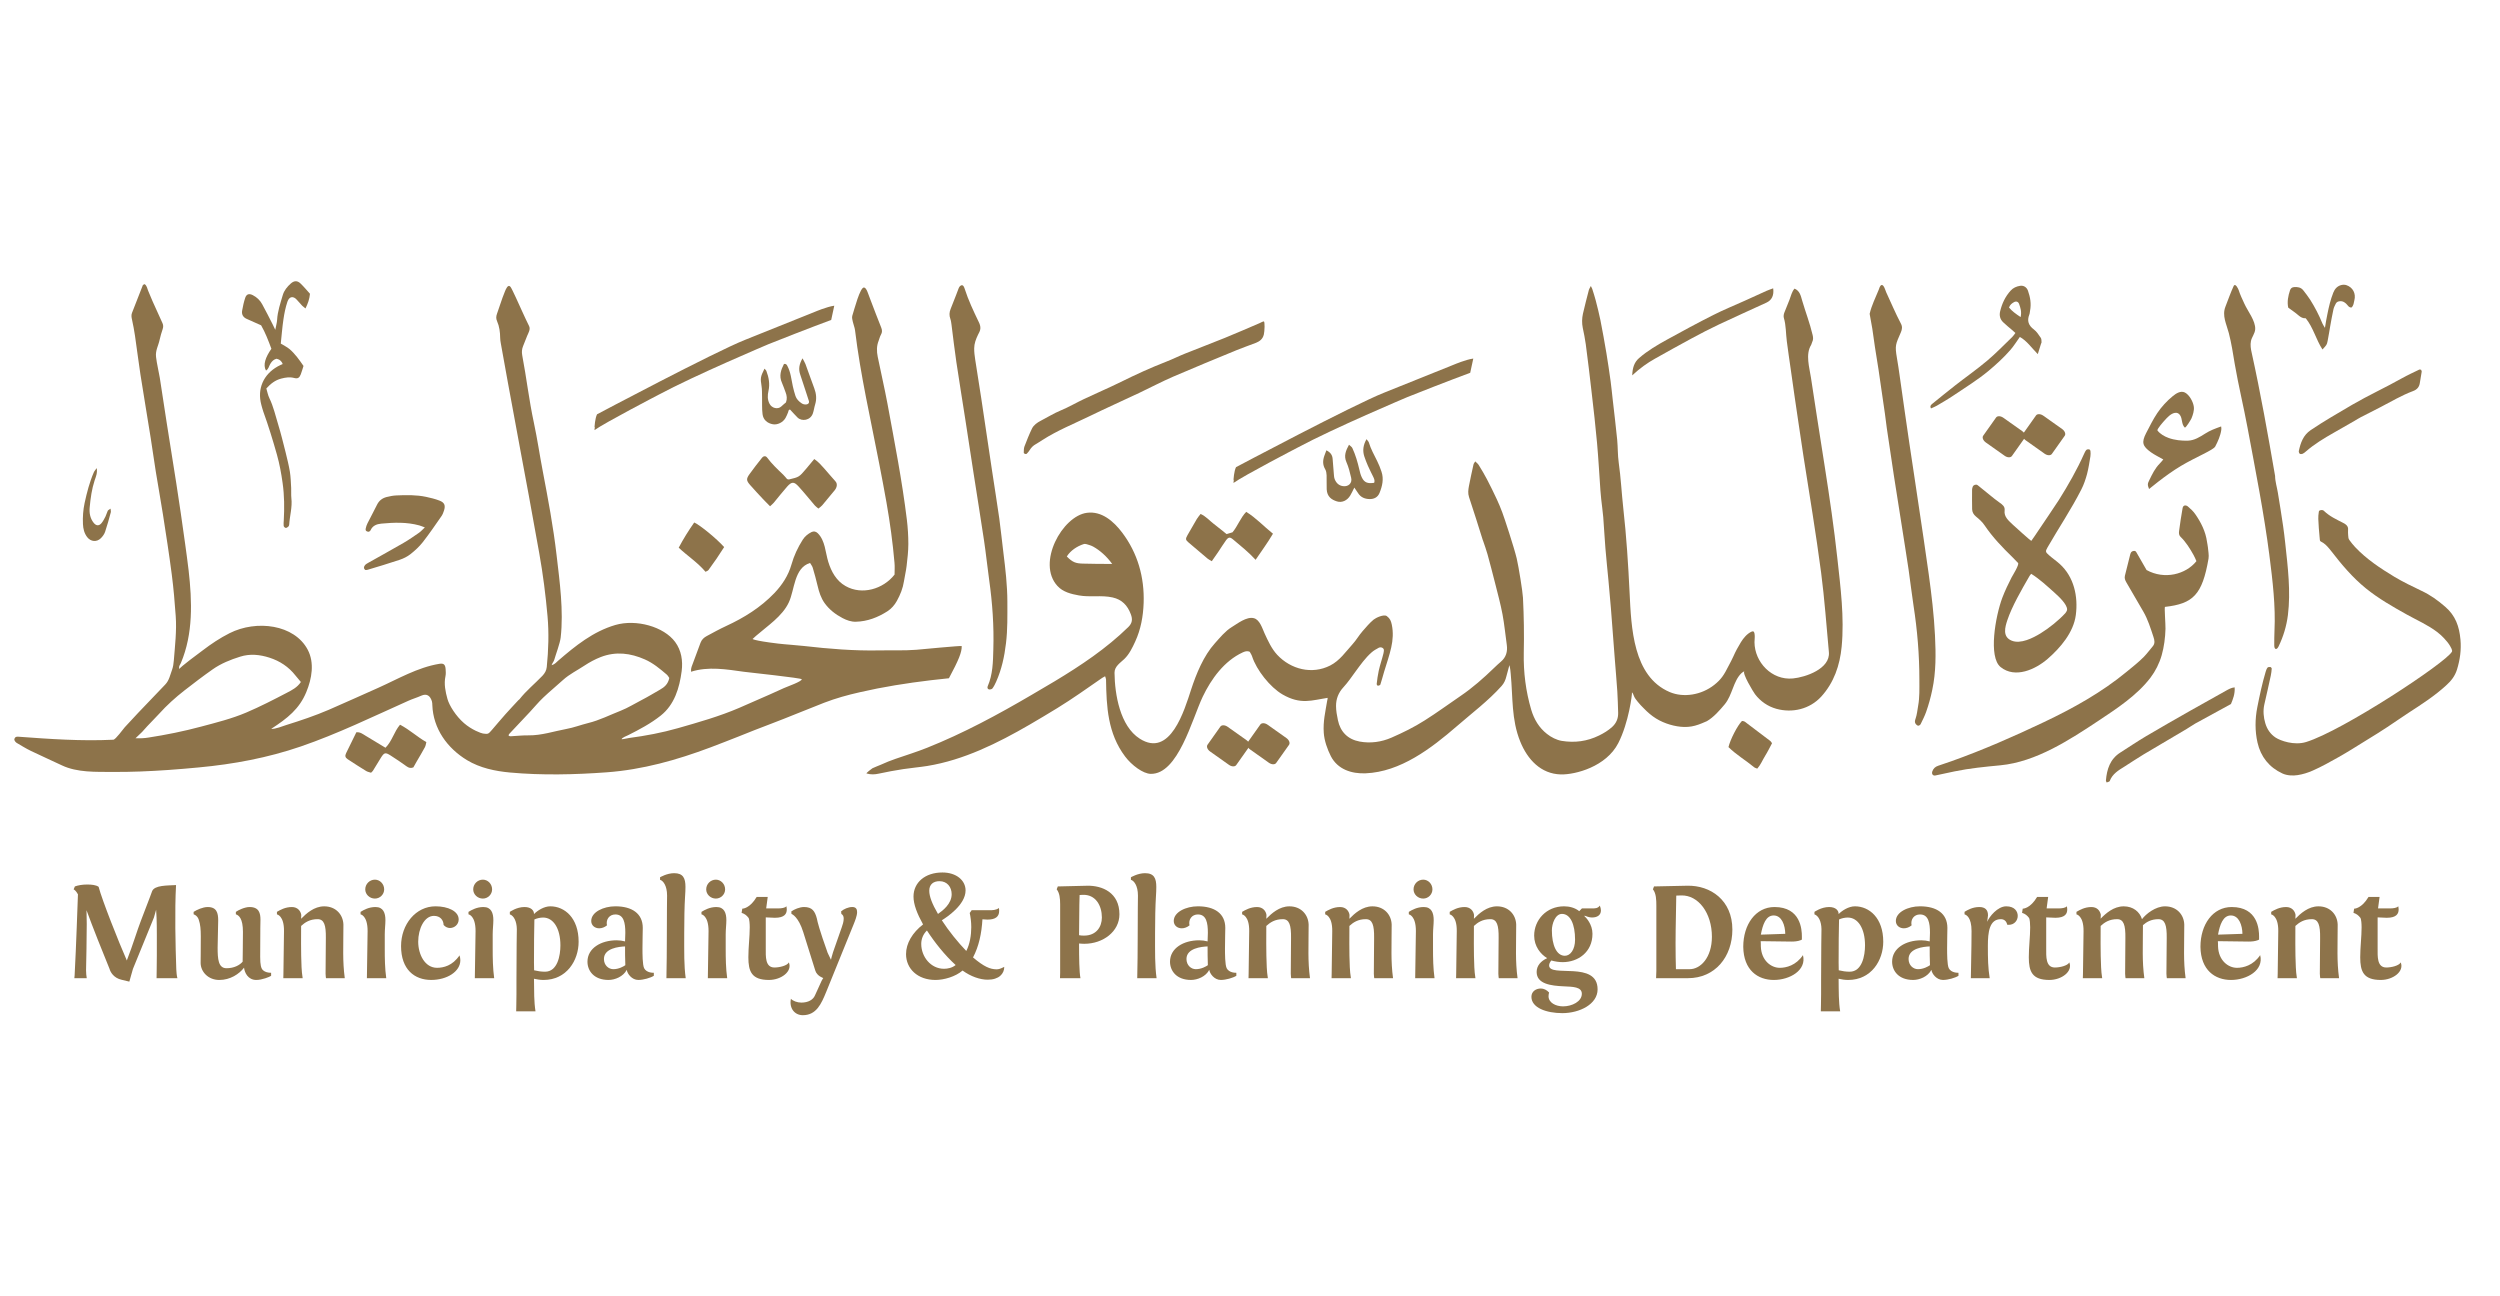 <?xml version="1.0" encoding="utf-8"?>
<!-- Generator: Adobe Illustrator 16.0.0, SVG Export Plug-In . SVG Version: 6.00 Build 0)  -->
<!DOCTYPE svg PUBLIC "-//W3C//DTD SVG 1.1//EN" "http://www.w3.org/Graphics/SVG/1.1/DTD/svg11.dtd">
<svg version="1.1" id="Capa_1" xmlns="http://www.w3.org/2000/svg" xmlns:xlink="http://www.w3.org/1999/xlink" x="0px" y="0px"
	 width="578.5px" height="300px" viewBox="0 0 578.5 300" enable-background="new 0 0 578.5 300" xml:space="preserve">
<g>
	<path fill="#8D734A" d="M28.171,226.727c-1.89-0.411-2.622-1.814-2.82-2.517c-1.469-3.558-3.997-9.913-5.331-13.587
		c0.029,0.759,0.053,2.386,0.053,3.194c-0.024,3.137-0.088,8.661-0.159,10.708c0,0.516,0.071,1.439,0.159,1.828h-2.868l0.064-0.68
		c0.375-7.057,0.667-16.14,0.767-18.727c-0.515-0.935-0.902-1.088-0.996-1.146l0.288-0.679c0.708-0.258,1.697-0.444,2.843-0.444
		c0.995,0,2.048,0.094,2.651,0.538c0.771,3.008,4.676,12.851,6.524,17.041c1.439-3.71,2.435-7.093,3.259-9.199
		c2.119-5.477,2.464-6.496,2.598-6.847c0.574-1.404,3.546-1.287,5.531-1.404c-0.322,5.876-0.134,14.032,0.059,19.498
		c0.029,0.573,0.093,1.475,0.258,2.049H36.23l0.03-2.084c0-1.089,0.03-2.142,0.03-3.137c0-3.29,0.029-6.613-0.06-8.779l-0.105-1.836
		l-0.509,1.803l-4.856,11.891c-0.288,0.89-0.544,2.037-0.832,2.938L28.171,226.727z"/>
	<path fill="#8D734A" d="M46.464,216.696c0-1.662-0.1-2.809-0.48-3.897c-0.322-0.994-1.182-1.229-1.182-1.229v-0.562
		c0.737-0.479,2.136-1.122,3.259-1.122c2.107,0,2.43,1.403,2.43,3.102c0,1.978-0.13,4.084-0.13,6.296
		c0,2.563,0.13,4.764,2.048,4.764c1.755,0,3.042-0.701,3.739-1.509c0-1.206,0.07-3.699,0.07-6.894c0-3.103-0.931-3.84-1.639-4.073
		v-0.563c0.509-0.386,2.048-1.123,3.172-1.123c2.206,0,2.522,1.44,2.522,2.938c0,0.679-0.064,1.381-0.064,8.602
		c0,1.827,0.187,2.716,0.702,3.126c0.445,0.387,1.123,0.551,1.826,0.551v0.702c-0.357,0.257-2.111,0.959-3.423,0.959
		c-1.92,0-2.722-1.697-2.839-2.844c-1.129,1.475-3.2,2.844-5.729,2.844c-2.563,0-4.283-1.885-4.319-3.898
		C46.429,221.39,46.464,220.851,46.464,216.696"/>
	<path fill="#8D734A" d="M75.438,226.352c0,0-0.1-0.48-0.1-1.03c0-2.516,0.064-5.746,0.064-8.273
		c0.036-2.938-0.38-4.354-1.914-4.354c-1.826,0-2.943,0.771-3.81,1.568c0,1.404-0.064,6.297,0.1,9.563
		c0.036,0.667,0.124,1.825,0.258,2.528h-4.478l0.024-0.995l0.134-9.914c0.036-3.581-1.633-3.861-1.633-3.861v-0.586
		c0.738-0.433,1.919-1.112,3.458-1.112c1.333,0,2.037,0.926,2.171,1.827l-0.036,0.889c1.183-1.217,3.008-2.878,5.343-2.878
		c2.686,0,4.376,1.919,4.446,4.225c0,5.114-0.228,8.403,0.316,12.406h-4.347L75.438,226.352L75.438,226.352z"/>
	<path fill="#8D734A" d="M89.377,226.352H84.9l0.164-10.909c0-3.58-1.603-3.861-1.632-3.861v-0.573
		c0.737-0.457,1.925-1.123,3.453-1.123c1.82,0,2.301,1.38,2.301,3.031c0,0.994-0.153,2.141-0.153,3.337v3.124
		C89.032,221.811,89.061,224.082,89.377,226.352 M86.755,203.552c1.153,0,2.142,0.996,2.142,2.248c0,1.183-0.989,2.131-2.142,2.131
		c-1.211,0-2.235-0.948-2.235-2.131C84.52,204.548,85.544,203.552,86.755,203.552"/>
	<path fill="#8D734A" d="M100.77,209.721c2.902,0,5.367,1.122,5.367,3.043c0,1.183-0.996,1.978-2.014,1.978
		c-0.509,0-1.053-0.224-1.474-0.702c-0.03-1.088-0.738-2.107-2.236-2.107c-2.241,0-3.64,3.008-3.64,5.98s1.563,6.039,4.348,6.039
		c1.498,0,3.604-0.479,5.209-2.879c0.123,0.387,0.193,0.737,0.193,1.124c0,2.622-3.078,4.563-6.748,4.563
		c-3.838,0-6.97-2.388-6.97-7.83C92.806,213.888,96.223,209.721,100.77,209.721"/>
	<path fill="#8D734A" d="M114.352,226.352h-4.476l0.169-10.909c0-3.58-1.603-3.861-1.639-3.861v-0.573
		c0.738-0.457,1.926-1.123,3.454-1.123c1.82,0,2.301,1.38,2.301,3.031c0,0.994-0.153,2.141-0.153,3.337v3.124
		C114.008,221.811,114.043,224.082,114.352,226.352 M111.737,203.552c1.147,0,2.136,0.996,2.136,2.248
		c0,1.183-0.989,2.131-2.136,2.131c-1.216,0-2.235-0.948-2.235-2.131C109.501,204.548,110.519,203.552,111.737,203.552"/>
	<path fill="#8D734A" d="M119.444,234.018c0-0.443,0.064-2.201,0.064-3.933v-3.358c0-6.356,0.088-11.729,0.088-11.729
		c-0.029-1.825-0.702-3.102-1.621-3.417v-0.573c0,0,1.568-1.123,3.383-1.123c1.604,0,2.236,0.864,2.206,1.627
		c0.832-0.833,2.335-1.791,3.774-1.791c3.295,0,6.554,2.655,6.554,8.193c0,4.306-2.75,8.848-8.116,8.848
		c-0.796,0-1.504-0.129-2.212-0.28c0.03,2.901,0,5.371,0.351,7.536H119.444L119.444,234.018z M123.657,212.764
		c-0.064,2.621-0.094,5.876-0.094,9.972l0.03,1.789c0.766,0.188,1.638,0.328,2.528,0.328c2.885,0,3.558-3.722,3.558-6.086
		c0-3.992-1.668-6.448-3.998-6.448C124.98,212.319,124.208,212.506,123.657,212.764"/>
	<path fill="#8D734A" d="M151.296,225.101v0.7c-0.766,0.481-2.406,0.96-3.587,0.96c-1.503,0-2.556-1.439-2.679-2.341
		c-0.808,1.579-2.75,2.341-4.219,2.341c-3.401,0-4.871-2.143-4.871-4.226c0-3.125,3.137-4.951,6.747-4.951
		c0.679,0,1.347,0.094,1.95,0.258c0.035-0.679,0.063-1.334,0.063-1.979c0-2.305-0.345-4.259-2.3-4.259
		c-1.369,0-2.241,1.123-1.948,2.528c-0.551,0.445-1.177,0.679-1.796,0.679c-0.989,0-1.844-0.645-1.844-1.697
		c0-2.071,2.838-3.394,5.589-3.394c3.833,0,6.337,1.661,6.337,4.998c0,1.238-0.07,2.258-0.07,4.729c0,1.24,0,3.803,0.386,4.599
		C149.627,225.157,151.191,225.101,151.296,225.101 M139.751,221.904c0,1.476,1.088,2.365,2.171,2.365
		c1.275,0,2.369-0.632,2.779-0.926c-0.064-1.439-0.064-3.102-0.064-4.342C143.238,219.061,139.751,219.411,139.751,221.904"/>
	<path fill="#8D734A" d="M154.21,226.352c0.064-3.267,0.094-6.238,0.094-9.082c0-5.652,0.058-10.042,0.058-10.042
		c0-2.306-0.925-3.451-1.626-3.64v-0.586c0,0,1.598-0.947,3.259-0.947c2.107,0,2.622,1.182,2.622,3.195
		c0,0.644-0.035,1.403-0.094,2.236c-0.134,2.117-0.193,5.347-0.193,8.402c0,4.518-0.064,7.549,0.345,10.463H154.21L154.21,226.352z"
		/>
	<path fill="#8D734A" d="M168.272,226.352h-4.476l0.163-10.909c0-3.58-1.604-3.861-1.639-3.861v-0.573
		c0.744-0.457,1.925-1.123,3.458-1.123c1.82,0,2.301,1.38,2.301,3.031c0,0.994-0.153,2.141-0.153,3.337v3.124
		C167.928,221.811,167.956,224.082,168.272,226.352 M165.651,203.552c1.146,0,2.142,0.996,2.142,2.248
		c0,1.183-0.994,2.131-2.142,2.131c-1.211,0-2.235-0.948-2.235-2.131C163.415,204.548,164.439,203.552,165.651,203.552"/>
	<path fill="#8D734A" d="M177.297,210.201h2.966c0.416,0,1.475-0.095,1.697-0.505c0.065,0.223,0.1,0.505,0.1,0.762
		c0,0.96-0.48,1.919-2.75,1.919c-0.515,0-1.568-0.093-2.112-0.093v7.186c0,1.826-0.165,4.412,2.013,4.412
		c1.124,0,2.944-0.408,3.331-1.182c0.866,2.083-1.761,4.062-4.612,4.062c-3.997,0-4.757-1.955-4.757-5.244
		c0-2.328,0.317-4.764,0.317-6.939c0-0.692-0.065-1.908-0.287-2.202c-0.45-0.573-0.861-0.901-1.597-1.146l0.158-0.96
		c0.129,0,1.756-0.069,3.33-2.716h2.558L177.297,210.201z"/>
	<path fill="#8D734A" d="M188.65,224.562c-0.926-2.915-1.861-6.016-2.787-8.896c-1.088-3.487-2.585-4.154-2.715-4.179l-0.035-0.584
		c0.667-0.48,1.919-1.019,2.938-1.019c1.896,0,2.528,0.958,2.979,2.691c0.129,0.725,0.573,2.551,2.492,7.923
		c0.065,0.153,0.708,1.44,0.767,1.593c0,0,0.229-1.042,0.48-1.756l2.013-5.758c0.192-0.539,0.45-1.3,0.45-2.002
		c0-0.515-0.164-0.878-0.538-1.089l-0.065-0.584c0.574-0.539,1.687-1.019,2.587-1.019c0.889,0,1.117,0.538,1.117,1.182
		c0,0.865-0.514,2.107-0.801,2.819l-6.355,15.66c-1.129,2.751-2.271,5.372-5.407,5.372c-1.885,0-3.201-1.604-2.75-3.804
		c0.416,0.503,1.469,0.889,2.399,0.889c1.598,0,2.75-0.645,3.189-1.721l1.504-3.3c0.1-0.223,0.392-0.668,0.392-0.668
		S189.03,225.872,188.65,224.562"/>
	<path fill="#8D734A" d="M224.842,210.623h4.255c0.45,0,1.474,0,2.042-0.517c0.065,0.258,0.065,0.48,0.065,0.703
		c0,1.346-0.919,1.989-2.709,1.989c-0.357,0-0.737-0.035-1.159-0.07c-0.194,3.324-0.826,6.24-2.178,8.824
		c2.529,2.142,3.967,2.751,5.472,2.751c0.445,0,0.896-0.129,1.757-0.574c0,1.592-1.213,2.974-3.828,2.974
		c-1.79,0-3.908-0.738-5.823-2.119c-1.638,1.417-4.289,2.178-6.267,2.178c-4.155,0-6.812-2.622-6.812-5.98
		c0-2.516,1.499-4.987,3.938-6.87c-1.38-2.491-2.211-4.636-2.211-6.45c0-3.229,2.656-5.57,6.688-5.57
		c3.225,0,5.361,1.825,5.361,4.155c0,3.358-4.407,6.238-5.496,6.905c1.639,2.527,3.739,5.113,5.659,7.104
		c0.831-1.604,1.153-3.653,1.153-5.536c0-1.183-0.164-2.398-0.356-3.254L224.842,210.623z M221.134,223.309
		c-2.529-2.294-4.858-5.244-6.643-7.993c-0.896,0.865-1.316,1.989-1.316,3.101c0,2.974,2.201,5.759,5.272,5.759
		C219.319,224.175,220.366,223.952,221.134,223.309 M220.215,206.911c0-1.627-1.03-3.008-2.82-3.008
		c-1.405,0-2.365,0.737-2.365,2.213c0,1.299,0.668,3.065,2.019,5.371C218.16,210.716,220.215,209.147,220.215,206.911"/>
	<path fill="#8D734A" d="M245.284,226.352l0.035-1.251v-15.825c0-1.403-0.129-2.645-0.802-3.486l0.258-0.668l6.834-0.164
		c3.429-0.059,7.427,1.568,7.427,6.612c0,4.003-3.805,6.824-8.129,6.824c-0.409,0-0.801-0.035-1.211-0.07
		c0,3.196,0.035,6.59,0.321,8.03L245.284,226.352L245.284,226.352z M249.696,216.402c0.38,0.095,0.802,0.095,1.176,0.095
		c2.792,0,4.103-2.013,4.103-4.19c0-2.701-1.41-5.395-4.512-5.242l-0.644,0.046c-0.06,0.925-0.06,3.16-0.088,5.396L249.696,216.402z
		"/>
	<path fill="#8D734A" d="M263.156,226.352c0.07-3.267,0.106-6.238,0.106-9.082c0-5.652,0.059-10.042,0.059-10.042
		c0-2.306-0.932-3.451-1.627-3.64v-0.586c0,0,1.592-0.947,3.26-0.947c2.107,0,2.615,1.182,2.615,3.195
		c0,0.644-0.03,1.403-0.087,2.236c-0.134,2.117-0.2,5.347-0.2,8.402c0,4.518-0.059,7.549,0.352,10.463H263.156L263.156,226.352z"/>
	<path fill="#8D734A" d="M286.089,225.101v0.7c-0.767,0.481-2.405,0.96-3.587,0.96c-1.504,0-2.558-1.439-2.679-2.341
		c-0.802,1.579-2.751,2.341-4.22,2.341c-3.394,0-4.863-2.143-4.863-4.226c0-3.125,3.137-4.951,6.741-4.951
		c0.679,0,1.353,0.094,1.955,0.258c0.03-0.679,0.064-1.334,0.064-1.979c0-2.305-0.345-4.259-2.305-4.259
		c-1.369,0-2.236,1.123-1.948,2.528c-0.544,0.445-1.177,0.679-1.791,0.679c-0.995,0-1.85-0.645-1.85-1.697
		c0-2.071,2.843-3.394,5.589-3.394c3.844,0,6.337,1.661,6.337,4.998c0,1.238-0.071,2.258-0.071,4.729c0,1.24,0,3.803,0.393,4.599
		C284.422,225.157,285.983,225.101,286.089,225.101 M274.549,221.904c0,1.476,1.083,2.365,2.165,2.365
		c1.283,0,2.376-0.632,2.785-0.926c-0.063-1.439-0.063-3.102-0.063-4.342C278.031,219.061,274.549,219.411,274.549,221.904"/>
	<path fill="#8D734A" d="M298.781,226.352c0,0-0.094-0.48-0.094-1.03c0-2.516,0.059-5.746,0.059-8.273
		c0.036-2.938-0.373-4.354-1.907-4.354c-1.831,0-2.942,0.771-3.815,1.568c0,1.404-0.064,6.297,0.106,9.563
		c0.029,0.667,0.122,1.825,0.257,2.528h-4.478l0.024-0.995l0.135-9.914c0.035-3.581-1.639-3.861-1.639-3.861v-0.586
		c0.744-0.433,1.925-1.112,3.458-1.112c1.34,0,2.042,0.926,2.176,1.827l-0.04,0.889c1.188-1.217,3.008-2.878,5.349-2.878
		c2.679,0,4.371,1.919,4.446,4.225c0,5.114-0.228,8.403,0.316,12.406h-4.354L298.781,226.352L298.781,226.352z"/>
	<path fill="#8D734A" d="M318.005,226.352c0,0-0.099-0.48-0.099-1.03c0-2.516,0.063-5.746,0.063-8.273
		c0.036-2.938-0.38-4.354-1.913-4.354c-1.826,0-2.944,0.771-3.805,1.568c0,1.404-0.07,6.297,0.095,9.563
		c0.035,0.667,0.123,1.825,0.257,2.528h-4.477l0.023-0.995l0.134-9.914c0.036-3.581-1.634-3.861-1.634-3.861v-0.586
		c0.738-0.433,1.926-1.112,3.458-1.112c1.334,0,2.043,0.926,2.172,1.827l-0.03,0.889c1.176-1.217,3.008-2.878,5.337-2.878
		c2.686,0,4.377,1.919,4.447,4.225c0,5.114-0.222,8.403,0.317,12.406h-4.348v-0.003H318.005z"/>
	<path fill="#8D734A" d="M331.951,226.352h-4.477l0.164-10.909c0-3.58-1.61-3.861-1.64-3.861v-0.573
		c0.738-0.457,1.925-1.123,3.458-1.123c1.815,0,2.3,1.38,2.3,3.031c0,0.994-0.158,2.141-0.158,3.337v3.124
		C331.6,221.811,331.635,224.082,331.951,226.352 M329.336,203.552c1.141,0,2.129,0.996,2.129,2.248
		c0,1.183-0.989,2.131-2.129,2.131c-1.218,0-2.242-0.948-2.242-2.131C327.094,204.548,328.117,203.552,329.336,203.552"/>
	<path fill="#8D734A" d="M346.82,226.352c0,0-0.1-0.48-0.1-1.03c0-2.516,0.063-5.746,0.063-8.273
		c0.036-2.938-0.38-4.354-1.913-4.354c-1.827,0-2.944,0.771-3.806,1.568c0,1.404-0.069,6.297,0.095,9.563
		c0.036,0.667,0.123,1.825,0.257,2.528h-4.477l0.024-0.995l0.134-9.914c0.036-3.581-1.633-3.861-1.633-3.861v-0.586
		c0.737-0.433,1.92-1.112,3.458-1.112c1.333,0,2.037,0.926,2.17,1.827l-0.03,0.889c1.177-1.217,2.996-2.878,5.338-2.878
		c2.686,0,4.377,1.919,4.448,4.225c0,5.114-0.229,8.403,0.316,12.406h-4.347L346.82,226.352L346.82,226.352z"/>
	<path fill="#8D734A" d="M369.683,228.938c0,3.454-4.189,5.502-8.157,5.502c-3.711,0-7.158-1.253-7.158-3.781
		c0-1.24,1.059-1.92,2.17-1.92c0.68,0,1.381,0.327,1.926,0.937c-0.065,0.223-0.135,0.479-0.135,0.854
		c0,1.474,1.639,2.342,3.364,2.342c2.072,0,4.342-1.123,4.342-2.914c0-1.626-2.135-1.626-4.185-1.721
		c-2.972-0.129-6.272-0.551-6.272-3.323c0-1.439,0.959-2.528,2.434-3.195c-1.51-0.902-3.007-2.727-3.007-5.221
		c0-3.604,2.809-6.776,6.911-6.776c1.218,0,2.522,0.315,3.517,1.122l0.631-0.644h2.494c0.415,0,1.182,0.037,1.639-0.644
		c0.157,0.422,0.257,0.772,0.257,1.1c0,1.146-0.9,1.65-2.047,1.65c-0.387,0-0.901-0.094-1.411-0.316
		c-0.223-0.094-0.344-0.094-0.414-0.059c0.479,0.444,1.914,1.953,1.914,4.155c0,4.248-3.347,6.553-6.901,6.553
		c-0.895,0-1.86-0.164-2.621-0.386c-0.199,0.258-0.508,0.666-0.508,1.146C358.467,226.316,369.683,222.196,369.683,228.938
		 M359.104,215.28c0,3.453,1.088,5.887,3.008,5.887c1.275,0,2.358-1.439,2.358-3.733c0-3.548-1.083-5.958-3.031-5.958
		C359.899,211.476,359.104,213.746,359.104,215.28"/>
	<path fill="#8D734A" d="M383.219,226.352c0.029-0.551,0.06-1.251,0.06-1.662v-15.099c0-1.311-0.031-2.867-0.796-3.804l0.257-0.667
		l7.737-0.165c5.301-0.093,10.393,3.325,10.393,10.136c0,6.366-4.038,11.26-10.271,11.26L383.219,226.352L383.219,226.352z
		 M396.135,216.754c0-5.465-3.131-9.679-7.128-9.55l-1.119,0.036c0,1.463-0.163,7.279-0.163,11.083c0,2.271,0.035,4.214,0.086,5.946
		h3.173C393.484,224.27,396.135,221.611,396.135,216.754"/>
	<path fill="#8D734A" d="M416.663,217.563c-0.639,0.247-1.347,0.316-2.142,0.316l-7.098-0.093c0.036,0.35,0.036,0.831,0.036,1.183
		c0.094,3.322,2.394,4.984,4.376,4.984c1.499,0,3.769-0.55,5.372-2.937c0.89,3.51-3.072,5.746-6.741,5.746
		c-3.682,0-7.005-2.236-7.075-7.678c0-5.138,2.85-9.199,7.228-9.199c6.079,0,6.337,5.243,6.337,6.8v0.737L416.663,217.563z
		 M407.458,216.275c1.878-0.023,3.668-0.154,5.653-0.188c-0.031-1.955-0.791-4.249-2.687-4.249
		C408.634,211.839,407.903,213.911,407.458,216.275"/>
	<path fill="#8D734A" d="M421.338,234.018c0-0.443,0.064-2.201,0.064-3.933v-3.358c0-6.356,0.087-11.729,0.087-11.729
		c-0.029-1.825-0.702-3.102-1.627-3.417v-0.573c0,0,1.575-1.123,3.387-1.123c1.604,0,2.236,0.864,2.206,1.627
		c0.837-0.833,2.335-1.791,3.775-1.791c3.289,0,6.554,2.655,6.554,8.193c0,4.306-2.75,8.848-8.117,8.848
		c-0.802,0-1.51-0.129-2.212-0.28c0.03,2.901,0,5.371,0.357,7.536H421.338L421.338,234.018z M425.557,212.764
		c-0.07,2.621-0.1,5.876-0.1,9.972l0.03,1.789c0.767,0.188,1.64,0.328,2.528,0.328c2.879,0,3.551-3.722,3.551-6.086
		c0-3.992-1.662-6.448-3.997-6.448C426.868,212.319,426.101,212.506,425.557,212.764"/>
	<path fill="#8D734A" d="M453.191,225.101v0.7c-0.772,0.481-2.406,0.96-3.587,0.96c-1.503,0-2.563-1.439-2.68-2.341
		c-0.809,1.579-2.75,2.341-4.225,2.341c-3.395,0-4.864-2.143-4.864-4.226c0-3.125,3.137-4.951,6.748-4.951
		c0.678,0,1.345,0.094,1.948,0.258c0.035-0.679,0.064-1.334,0.064-1.979c0-2.305-0.345-4.259-2.305-4.259
		c-1.364,0-2.236,1.123-1.95,2.528c-0.544,0.445-1.176,0.679-1.79,0.679c-0.989,0-1.85-0.645-1.85-1.697
		c0-2.071,2.843-3.394,5.589-3.394c3.845,0,6.336,1.661,6.336,4.998c0,1.238-0.064,2.258-0.064,4.729c0,1.24,0,3.803,0.387,4.599
		C451.517,225.157,453.085,225.101,453.191,225.101 M441.644,221.904c0,1.476,1.089,2.365,2.171,2.365
		c1.275,0,2.37-0.632,2.78-0.926c-0.064-1.439-0.064-3.102-0.064-4.342C445.126,219.061,441.644,219.411,441.644,221.904"/>
	<path fill="#8D734A" d="M456.057,226.352c0-1.884,0.158-6.52,0.158-10.909c0-3.195-1.212-3.732-1.621-3.861v-0.585
		c0.695-0.434,1.883-1.111,3.417-1.111c1.317,0,2.013,0.631,2.013,1.92c0,0.094-0.124,0.888-0.187,1.497
		c0.48-1.181,2.394-3.58,4.405-3.58c1.955,0,2.663,1.182,2.663,2.212c0,1.075-0.801,2.071-2.077,2.071
		c-0.105,0-0.223-0.023-0.357-0.023c-0.193-0.925-0.795-1.287-1.474-1.287c-2.645,0-3.003,2.973-3.003,6.168
		c0,3.008,0.029,5.021,0.421,7.491L456.057,226.352L456.057,226.352z"/>
	<path fill="#8D734A" d="M473.591,210.201h2.972c0.411,0,1.469-0.095,1.691-0.505c0.065,0.223,0.106,0.505,0.106,0.762
		c0,0.96-0.481,1.919-2.75,1.919c-0.521,0-1.574-0.093-2.119-0.093v7.186c0,1.826-0.157,4.412,2.014,4.412
		c1.129,0,2.949-0.408,3.331-1.182c0.865,2.083-1.762,4.062-4.607,4.062c-4.002,0-4.763-1.955-4.763-5.244
		c0-2.328,0.316-4.764,0.316-6.939c0-0.692-0.063-1.908-0.286-2.202c-0.445-0.573-0.861-0.901-1.593-1.146l0.154-0.96
		c0.134,0,1.761-0.069,3.329-2.716h2.557L473.591,210.201z"/>
	<path fill="#8D734A" d="M491.855,226.352c0,0-0.101-0.48-0.101-1.03c0-2.516,0.06-5.746,0.06-8.273
		c0.041-2.938-0.381-4.354-1.915-4.354c-1.825,0-2.938,0.771-3.809,1.568c0,1.404-0.064,6.297,0.105,9.563
		c0.03,0.667,0.118,1.825,0.252,2.528h-4.477l0.03-0.995l0.134-9.914c0.029-3.581-1.639-3.861-1.639-3.861v-0.586
		c0.742-0.433,1.925-1.112,3.458-1.112c1.305,0,1.984,0.832,2.177,1.792l-0.041,0.901c1.182-1.219,3.008-2.855,5.342-2.855
		c2.178,0,3.711,1.274,4.226,2.972c0.918-1.217,3.125-2.972,5.332-2.972c2.691,0,4.388,1.919,4.452,4.225
		c0,5.114-0.234,8.403,0.31,12.406h-4.335c0,0-0.105-0.481-0.105-1.03c0-2.516,0.07-5.745,0.07-8.274
		c0.035-2.937-0.392-4.354-1.921-4.354c-1.667,0-2.75,0.644-3.58,1.38c0,5.045-0.224,8.311,0.321,12.279h-4.348L491.855,226.352
		L491.855,226.352z"/>
	<path fill="#8D734A" d="M522.455,217.563c-0.639,0.247-1.347,0.316-2.136,0.316l-7.104-0.093c0.036,0.35,0.036,0.831,0.036,1.183
		c0.099,3.322,2.393,4.984,4.375,4.984c1.504,0,3.776-0.55,5.378-2.937c0.89,3.51-3.078,5.746-6.747,5.746
		c-3.681,0-7.004-2.236-7.074-7.678c0-5.138,2.85-9.199,7.228-9.199c6.08,0,6.338,5.243,6.338,6.8v0.737L522.455,217.563z
		 M513.249,216.275c1.878-0.023,3.669-0.154,5.652-0.188c-0.029-1.955-0.79-4.249-2.685-4.249
		C514.425,211.839,513.687,213.911,513.249,216.275"/>
	<path fill="#8D734A" d="M536.916,226.352c0,0-0.107-0.48-0.107-1.03c0-2.516,0.064-5.746,0.064-8.273
		c0.041-2.938-0.381-4.354-1.914-4.354c-1.826,0-2.938,0.771-3.81,1.568c0,1.404-0.063,6.297,0.106,9.563
		c0.029,0.667,0.116,1.825,0.251,2.528h-4.478l0.031-0.995l0.133-9.914c0.03-3.581-1.639-3.861-1.639-3.861v-0.586
		c0.743-0.433,1.925-1.112,3.459-1.112c1.34,0,2.041,0.926,2.177,1.827l-0.041,0.889c1.182-1.217,3.008-2.878,5.343-2.878
		c2.692,0,4.377,1.919,4.447,4.225c0,5.114-0.223,8.403,0.321,12.406h-4.347v-0.003H536.916z"/>
	<path fill="#8D734A" d="M550.28,210.201h2.973c0.41,0,1.469-0.095,1.69-0.505c0.07,0.223,0.101,0.505,0.101,0.762
		c0,0.96-0.481,1.919-2.745,1.919c-0.516,0-1.575-0.093-2.118-0.093v7.186c0,1.826-0.165,4.412,2.014,4.412
		c1.122,0,2.948-0.408,3.33-1.182c0.865,2.083-1.762,4.062-4.606,4.062c-4.003,0-4.764-1.955-4.764-5.244
		c0-2.328,0.317-4.764,0.317-6.939c0-0.692-0.064-1.908-0.287-2.202c-0.451-0.573-0.861-0.901-1.593-1.146l0.153-0.96
		c0.134,0,1.755-0.069,3.329-2.716h2.559L550.28,210.201z"/>
	<path fill="#8D734A" d="M198.977,160.179c1.322-0.305,2.663-0.586,3.998-0.855c5.495-1.075,11.036-1.814,16.607-2.376
		c2.277-4.248,2.996-6.039,2.961-7.445c0-0.154-9.662,0.79-10.486,0.854c-2.866,0.223-5.706,0.088-8.578,0.146
		c-5.829,0.118-11.645-0.356-17.439-1.023c-1.995-0.229-4.002-0.322-5.992-0.556c-5.922-0.708-6.075-1.13-5.857-1.1
		c0.316-0.293,0.532-0.497,0.748-0.685c2.629-2.294,6.099-4.523,7.602-7.765c1.357-2.896,1.193-7.987,4.909-9.106
		c0.229,0.404,0.516,0.731,0.621,1.113c0.411,1.386,0.796,2.785,1.125,4.189c0.333,1.423,0.771,2.803,1.62,3.991
		c1.077,1.499,2.516,2.605,4.138,3.458c0.971,0.509,2.007,0.884,3.107,0.849c2.662-0.064,5.085-1.007,7.297-2.423
		c0.907-0.591,1.645-1.427,2.177-2.393c0.795-1.434,1.398-2.938,1.644-4.564c0.182-1.193,0.481-2.371,0.615-3.559
		c0.193-1.679,0.397-3.37,0.397-5.05c0-1.866-0.117-3.744-0.339-5.6c-1.101-9.053-2.855-17.977-4.505-26.937
		c-0.673-3.605-1.515-7.192-2.242-10.785c-0.258-1.27-0.274-2.512,0.223-3.733c0.176-0.445,0.27-0.942,0.508-1.346
		c0.352-0.592,0.311-1.112,0.064-1.715c-0.819-2.019-1.58-4.067-2.364-6.104c-0.228-0.591-0.438-1.2-0.672-1.784
		c-0.159-0.41-0.405-1.193-0.884-1.34c-0.924-0.293-2.329,5.202-2.762,6.543c-0.123,0.421,0.029,0.941,0.129,1.403
		c0.134,0.639,0.421,1.264,0.503,1.908c1.258,10.422,3.634,20.687,5.618,30.986c0.574,2.967,1.142,5.94,1.667,8.918
		c0.814,4.623,1.446,9.275,1.855,13.957c0.083,0.888,0.012,1.796,0.012,2.709c-2.622,3.359-7.532,4.816-11.334,2.656
		c-2.136-1.199-3.313-3.353-4.009-5.618c-0.679-2.2-0.691-4.875-2.412-6.595c-0.433-0.427-0.931-0.55-1.48-0.274
		c-0.813,0.415-1.516,0.977-2.019,1.767c-1.141,1.797-2.031,3.71-2.604,5.741c-0.738,2.575-2.154,4.711-3.951,6.606
		c-3.179,3.318-7,5.695-11.143,7.608c-1.527,0.708-3.013,1.521-4.5,2.328c-0.639,0.34-1.169,0.808-1.446,1.551
		c-0.667,1.867-1.404,3.724-2.077,5.597c-0.094,0.281-0.158,0.656-0.118,1.113c4.015-1.275,8.198-0.55,12.249,0.012
		c1.071,0.141,13.424,1.451,13.378,1.733c-0.088,0.561-3.225,1.627-4.126,2.036c-1.123,0.516-2.241,1.03-3.37,1.521
		c-2.324,1.03-4.652,2.061-6.999,3.066c-4.512,1.944-9.416,3.337-14.133,4.683c-3.71,1.065-7.525,1.779-11.347,2.283
		c-0.158,0.023-1.539,0.315-1.709,0.292c-0.041-0.328,1.352-0.866,1.51-0.948c2.651-1.334,5.197-2.68,7.533-4.529
		c3.171-2.517,4.335-6.379,4.844-10.287c0.305-2.39-0.058-4.784-1.509-6.751c-2.627-3.552-8.999-5.331-13.846-3.927
		c-5.126,1.504-9.222,4.811-13.201,8.243c-0.421,0.362-0.785,0.854-1.54,1.065c0.152-0.505,0.492-0.843,0.591-1.182
		c0.38-1.335,1.352-3.883,1.51-5.241c0.691-6.204-0.223-12.844-0.948-19.019c-0.754-6.56-1.972-13.003-3.207-19.493
		c-0.708-3.681-1.252-7.432-2.031-11.089c-1.177-5.478-1.721-10.481-2.715-15.695c-0.135-0.737-0.087-1.427,0.2-2.124
		c0.316-0.79,0.615-1.592,0.948-2.387c0.287-0.691,0.814-1.492,0.438-2.253c-0.562-1.118-1.071-2.253-1.597-3.388
		c-0.626-1.369-2.341-5.237-2.704-5.683c-0.579-0.713-1.076,0.568-1.247,0.966c-0.409,0.983-0.767,1.99-1.1,2.996
		c-0.257,0.743-0.497,1.493-0.766,2.235c-0.216,0.579-0.27,1.152,0.006,1.744c0.544,1.235,0.703,2.545,0.72,3.885
		c0,0.421,0.076,0.842,0.146,1.252c0.538,3.037,1.083,6.063,1.64,9.089c0.971,5.278,1.948,10.556,2.925,15.835
		c0.632,3.441,1.3,6.882,1.92,10.322c0.819,4.442,1.622,8.896,2.417,13.348c0.86,4.816,1.474,9.667,1.908,14.537
		c0.351,3.932,0.216,7.842-0.176,11.753c-0.083,0.831-0.451,1.451-1.012,2.049c-1.75,1.826-3.739,3.429-5.307,5.431
		c-0.083,0.093-0.188,0.152-0.275,0.233c-0.978,1.066-1.984,2.119-2.944,3.195c-1.088,1.217-2.124,2.471-3.189,3.699
		c-0.795,0.9-0.814,0.971-2.031,0.795c-0.433-0.059-2.598-0.843-4.395-2.41c-1.878-1.627-3.4-4.073-3.822-5.572
		c-0.468-1.674-0.849-3.476-0.468-5.268c0.111-0.514,0.083-1.075,0.041-1.626c-0.077-1.053-0.404-1.439-1.481-1.252
		c-5.044,0.842-9.503,3.486-14.109,5.548c-3.821,1.685-7.608,3.43-11.435,5.08c-3.208,1.38-6.496,2.481-9.824,3.522
		c-0.697,0.211-2.64,1.018-3.506,0.889c3.774-2.445,6.513-4.622,8.111-8.496c1.299-3.126,1.92-6.778,0.345-9.782
		c-3.083-5.887-11.878-6.999-18.105-3.85c-2.206,1.112-4.259,2.487-6.215,3.979c-0.48,0.36-5.488,4.035-5.39,4.329
		c-0.234-0.633,0.17-1.007,0.351-1.417c2.868-6.791,2.598-14.275,1.784-21.438c-0.239-2.054-0.526-4.102-0.807-6.15
		c-1.275-9.334-2.756-18.667-4.26-27.973c-0.568-3.463-1.029-6.946-1.598-10.416c-0.263-1.609-0.691-3.236-0.872-4.851
		c-0.176-1.475,0.544-2.587,0.837-3.991c0.176-0.819,0.427-1.633,0.691-2.422c0.164-0.485,0.181-0.919-0.035-1.393
		c-0.785-1.704-1.551-3.412-2.317-5.115c-0.34-0.772-0.638-1.557-0.978-2.329c-0.24-0.527-0.263-1.176-0.831-1.586
		c-0.147,0.083-0.375,0.13-0.427,0.251c-0.849,2.124-1.668,4.26-2.499,6.391c-0.211,0.538-0.124,1.047,0.005,1.598
		c0.264,1.234,0.509,2.469,0.685,3.721c0.438,2.984,0.802,5.975,1.259,8.959c0.761,4.886,1.597,9.767,2.37,14.653
		c0.416,2.628,0.772,5.255,1.193,7.876c0.527,3.277,1.129,6.536,1.639,9.813c0.726,4.653,1.452,9.306,2.054,13.975
		c0.411,3.172,0.679,6.361,0.907,9.557c0.247,3.441-0.169,6.876-0.438,10.297c-0.059,0.725-0.159,1.474-0.404,2.141
		c-0.439,1.171-0.656,2.458-1.581,3.418c-2.106,2.177-4.208,4.377-6.302,6.59c-1.024,1.089-2.048,2.201-3.066,3.299
		c-0.368,0.398-2.112,2.857-2.645,2.881c-7.35,0.363-14.735-0.164-22.067-0.702c-0.129-0.012-0.24,0.022-0.364,0.035
		c-0.339,0.059-0.591,0.538-0.42,0.843c0.105,0.21,0.263,0.421,0.451,0.538c1.088,0.633,2.153,1.31,3.294,1.86
		c2.375,1.16,4.81,2.211,7.204,3.36c3.541,1.686,7.877,1.497,11.704,1.521c4.272,0.035,8.539-0.153,12.787-0.444
		c2.399-0.164,4.799-0.375,7.192-0.599c8.041-0.748,15.941-2.224,23.589-4.845c8.555-2.938,16.637-6.883,24.883-10.569
		c0.978-0.445,2.036-0.748,3.019-1.193c1.248-0.551,2.037,0,2.441,1.287c0.093,0.28,0.093,0.597,0.105,0.901
		c0.199,5.454,3.447,9.959,8.022,12.733c3.008,1.814,6.514,2.552,9.983,2.867c7.292,0.668,15.004,0.491,22.308-0.047
		c8.338-0.607,16.256-2.844,24.05-5.77c2.154-0.808,4.307-1.662,6.455-2.504c2.481-0.995,4.967-1.991,7.473-2.927
		c4.155-1.569,8.233-3.3,12.376-4.903C193.413,161.571,196.179,160.811,198.977,160.179 M57.015,164.871
		c-3.382,1.44-6.964,2.329-10.516,3.277c-4.009,1.077-8.075,1.897-12.171,2.529c-0.877,0.14-1.738,0.199-2.967,0.151
		c0.685-0.654,1.113-1.041,1.516-1.45c0.415-0.433,0.79-0.912,1.211-1.346c0.901-0.972,1.855-1.897,2.75-2.88
		c1.784-1.978,3.757-3.757,5.845-5.384c2.147-1.673,4.296-3.312,6.514-4.868c1.943-1.369,4.143-2.249,6.384-2.949
		c2.253-0.716,4.542-0.482,6.765,0.232c2.411,0.771,4.447,2.118,6.016,4.119c0.404,0.516,0.837,1.007,1.264,1.511
		c-0.832,1.252-2.048,1.874-3.196,2.469C63.342,161.899,60.216,163.502,57.015,164.871 M143.654,164.451
		c-2.511,0.981-4.922,2.224-7.566,2.866c-1.698,0.421-3.341,1.064-5.057,1.369c-2.896,0.538-5.717,1.51-8.719,1.475
		c-1.375-0.023-2.762,0.141-4.149,0.211c-0.146,0.012-0.31-0.07-0.461-0.106c0.03-0.176,0.012-0.315,0.076-0.375
		c1.604-1.72,3.231-3.43,4.834-5.138c1.03-1.1,1.984-2.281,3.078-3.313c1.48-1.415,3.079-2.704,4.594-4.096
		c1.486-1.346,3.278-2.212,4.939-3.313c1.211-0.797,2.458-1.476,3.81-2.001c3.499-1.343,6.876-0.901,10.194,0.561
		c1.889,0.832,3.481,2.154,5.039,3.488c0.269,0.223,0.438,0.563,0.608,0.796c-0.286,1.45-1.159,2.154-2.159,2.716
		c-1.417,0.807-2.787,1.649-4.243,2.397C146.859,162.812,145.326,163.794,143.654,164.451"/>
	<path fill="#8D734A" d="M426.16,149.636c0.645-6.747-0.263-13.769-1.001-20.476c-0.761-6.981-1.779-13.921-2.861-20.856
		c-0.609-3.95-1.248-7.9-1.855-11.844c-0.468-3.021-0.925-6.04-1.387-9.054c-0.351-2.358-1.322-5.417,0.047-7.601
		c0.117-0.21,0.134-0.474,0.251-0.69c0.263-0.521,0.217-1.025,0.087-1.593c-0.637-2.709-1.633-5.295-2.417-7.958
		c-0.329-1.147-0.556-2.271-1.768-2.78c-0.621,0.679-0.842,1.733-1.171,2.582c-0.38,0.989-0.801,1.96-1.181,2.949
		c-0.148,0.374-0.229,0.866-0.125,1.24c0.527,1.75,0.452,3.629,0.691,5.425c0.27,2.124,0.586,4.237,0.889,6.356
		c0.602,4.266,1.205,8.537,1.85,12.797c0.352,2.435,0.726,4.863,1.088,7.286c1.405,9.03,2.921,18.035,4.11,27.106
		c0.795,6.115,1.228,12.254,1.796,18.383c0.35,3.852-5.409,5.807-8.328,6.087c-4.904,0.468-8.854-3.781-8.889-8.378
		c0-0.554,0.1-1.099,0.047-1.656c-0.047-0.521-0.11-1.07-0.731-0.795c-1.037,0.474-1.867,1.48-2.452,2.429
		c-0.649,1.053-1.258,2.174-1.75,3.298c-0.286,0.679-0.725,1.439-1.058,2.095c-1.129,2.259-1.796,3.241-3.336,4.47
		c-3.008,2.399-7.168,3.031-10.335,1.687c-8.53-3.628-8.894-14.996-9.286-22.989c-0.311-6.513-0.732-13.05-1.457-19.533
		c-0.391-3.523-0.561-7.069-1.059-10.586c-0.247-1.757-0.187-3.547-0.357-5.319c-0.304-3.102-0.686-6.197-1.037-9.299
		c-0.157-1.393-0.292-2.796-0.479-4.196c-0.3-2.177-0.622-4.359-0.979-6.53c-0.427-2.535-0.878-5.062-1.376-7.579
		c-0.31-1.557-0.714-3.102-1.106-4.641c-0.227-0.878-0.521-1.755-0.794-2.627c-0.059-0.169-0.152-0.328-0.317-0.668
		c-0.264,0.499-0.398,0.691-0.457,0.902c-0.469,1.831-0.959,3.664-1.375,5.512c-0.235,1.071-0.265,2.177-0.041,3.283
		c0.257,1.259,0.532,2.516,0.695,3.786c0.492,3.763,0.955,7.531,1.375,11.3c0.445,3.839,0.89,7.678,1.229,11.516
		c0.328,3.665,0.527,7.345,0.785,11.014c0.046,0.668,0.111,1.34,0.182,2.007c0.152,1.399,0.351,2.792,0.474,4.185
		c0.192,2.388,0.297,4.77,0.498,7.157c0.205,2.504,0.474,5.003,0.708,7.502c0.188,2.142,0.392,4.272,0.567,6.414
		c0.299,3.845,0.585,7.695,0.884,11.537c0.194,2.563,0.428,5.138,0.598,7.702c0.106,1.649,0.14,3.3,0.193,4.962
		c0.029,1.3-0.421,2.376-1.394,3.267c-0.908,0.819-1.919,1.428-3.013,1.967c-2.78,1.369-5.652,1.732-8.632,1.252
		c-1.199-0.199-2.465-0.842-3.434-1.615c-1.851-1.45-2.985-3.383-3.646-5.606c-1.252-4.26-1.807-8.648-1.72-13.084
		c0.094-4.292,0.03-8.559-0.187-12.842c-0.076-1.428-1.001-7.175-1.446-9.065c-0.608-2.557-2.937-9.632-3.34-10.662
		c-0.386-1.024-0.802-2.048-1.27-3.043c-0.72-1.545-1.475-3.09-2.266-4.605c-0.584-1.129-1.251-2.229-1.92-3.318
		c-0.169-0.288-0.468-0.503-0.801-0.837c-0.176,0.304-0.351,0.486-0.398,0.691c-0.374,1.673-0.743,3.353-1.064,5.032
		c-0.154,0.832-0.27,1.657,0.023,2.535c1.106,3.3,2.135,6.625,3.183,9.948c0.017,0.059,0.054,0.111,0.07,0.165
		c0.351,1.047,0.732,2.071,1.029,3.136c0.597,2.171,1.166,4.359,1.721,6.548c0.608,2.434,1.276,4.851,1.743,7.314
		c0.446,2.348,0.656,4.734,0.996,7.099c0.216,1.531-0.176,2.876-1.346,3.859c-0.551,0.469-1.101,0.984-1.621,1.487
		c-2.405,2.329-4.98,4.6-7.742,6.472c-2.756,1.874-5.466,3.875-8.292,5.652c-2.463,1.569-5.014,2.82-7.665,3.979
		c-2.324,1.019-4.881,1.381-7.392,0.912c-2.756-0.515-4.466-2.27-5.021-4.95c-0.228-1.075-0.428-2.177-0.435-3.266
		c-0.006-1.64,0.551-3.102,1.716-4.354c1.024-1.112,1.89-2.388,2.785-3.617c1.159-1.568,2.276-3.171,3.746-4.459
		c0.491-0.437,1.088-0.751,1.667-1.073c0.34-0.182,0.879-0.064,1.088,0.274c0.141,0.21,0.042,0.764-0.023,1.022
		c-0.344,1.427-0.784,2.609-1.1,4.048c-0.227,1.008-0.351,2.038-0.474,3.068c-0.017,0.115,0.192,0.396,0.281,0.396
		c0.204-0.022,0.521-0.129,0.567-0.269c0.328-0.983,0.579-2.002,0.878-2.985c0.555-1.872,1.229-3.721,1.644-5.625
		c0.386-1.721,0.503-3.505,0.124-5.278c-0.181-0.808-0.369-1.382-1.142-1.955c-0.685-0.503-2.552,0.386-3.083,0.826
		c-0.913,0.761-1.75,1.761-2.528,2.65c-0.866,0.99-1.457,2.077-2.348,3.05c-1.557,1.71-2.942,3.784-5.161,4.907
		c-4.195,2.131-9.105,0.89-12.249-2.482c-1.3-1.401-2.13-3.226-2.92-4.946c-0.521-1.147-1.1-3.16-2.464-3.524
		c-1.704-0.45-3.852,1.288-5.144,2.062c-1.475,0.896-2.74,2.458-3.892,3.738c-2.61,2.894-4.308,7.061-5.501,10.712
		c-1.54,4.706-4.793,15.906-11.891,11.364c-4.565-2.913-5.776-10.241-5.834-15.238c-0.018-1.487,1.327-2.294,2.264-3.196
		c1.141-1.099,1.873-2.612,2.527-4.045c1.294-2.815,1.838-5.823,1.948-8.918c0.2-5.952-1.375-11.523-4.967-16.287
		c-2.002-2.645-4.746-5.027-8.152-4.582c-5.705,0.743-11.681,11.604-6.841,16.917c1.275,1.411,3.154,1.874,4.974,2.201
		c2.581,0.469,5.215-0.111,7.8,0.469c2.16,0.479,3.454,1.836,4.214,3.879c0.45,1.17,0.344,2.066-0.579,2.973
		c-5.08,4.968-10.99,8.905-17.029,12.544c-1.767,1.064-3.54,2.106-5.32,3.137c-7.794,4.575-15.817,8.904-24.215,12.254
		c-2.387,0.959-4.839,1.709-7.274,2.552c-1.158,0.409-2.305,0.842-3.423,1.369c-0.637,0.293-1.329,0.504-1.948,0.818
		c-0.111,0.06-1.551,1.146-1.357,1.206c1.047,0.304,1.909,0.234,2.792,0.046c1.89-0.408,3.787-0.761,5.688-1.052
		c1.843-0.28,3.71-0.435,5.548-0.726c8.484-1.381,16.303-5.279,23.7-9.563c2.142-1.24,4.248-2.516,6.367-3.805
		c3.57-2.188,6.987-4.634,10.439-7.021c0.176-0.117,0.381-0.223,0.662-0.374c0.1,0.328,0.211,0.537,0.217,0.772
		c0.094,6.272,0.391,12.452,4.407,17.79c1.509,2.014,4.161,4.001,5.945,4.025c6.327,0.105,9.532-12.605,12.008-17.824
		c1.984-4.166,5.009-8.311,9.252-10.275c0.48-0.211,1.006-0.437,1.645-0.142c0.17,0.317,0.42,0.68,0.543,1.065
		c1.013,3.137,4.143,7.115,7.041,8.801c4.225,2.437,6.8,1.335,10.421,0.785c0.047,0.224-0.075,0.539-0.087,0.645
		c-0.428,2.621-0.982,4.811-0.791,7.466c0.117,1.768,0.819,3.781,1.634,5.385c1.58,3.066,4.798,4.095,8.029,3.969
		c8.069-0.328,15.185-5.759,21.108-10.886c3.504-3.044,7.261-5.852,10.369-9.316c0.591-0.655,0.919-1.416,1.118-2.259
		c0.147-0.585,0.439-1.65,0.692-2.574c0.216,0.76,0.273,1.638,0.309,2.048c0.516,5.36,0.125,10.521,2.201,15.635
		c1.673,4.144,4.776,7.502,9.416,7.608c3.365,0.069,10.482-1.804,13.268-7.245c2.429-4.739,3.253-11.423,3.165-11.738
		c0.013,0.023,0.124,0.105,0.141,0.13c0.047,0.081,0.087,0.162,0.134,0.256c0.083,0.177,0.134,0.364,0.216,0.527
		c0.2,0.48,0.556,0.878,0.867,1.275c0.396,0.526,0.901,1.007,1.357,1.475c0.449,0.468,0.919,0.912,1.41,1.322
		c0.919,0.772,1.937,1.404,3.025,1.874c1.053,0.456,2.178,0.795,3.306,0.982c1.106,0.187,2.225,0.223,3.336,0.035
		c1.095-0.188,2.135-0.598,3.16-1.054c0.129-0.046,0.257-0.094,0.381-0.163c1.539-0.879,2.996-2.528,4.131-3.898
		c1.791-2.153,1.978-5.431,3.898-7.231c0.193-0.177,0.356-0.271,0.678-0.445c-0.678,0.352,2.107,4.904,2.435,5.325
		c1.24,1.639,2.956,2.833,4.934,3.383c3.715,1.029,7.724,0.082,10.382-2.809C424.37,157.978,425.745,153.964,426.16,149.636
		 M250.569,130.418c-1.598-0.041-2.377-0.281-3.71-1.65c0.872-1.393,2.387-2.371,3.891-2.862c0.211-0.071,0.485-0.041,0.708,0.023
		c0.521,0.159,1.059,0.305,1.527,0.569c1.533,0.854,3.107,2.235,4.377,3.998C254.94,130.495,252.604,130.477,250.569,130.418"/>
	<path fill="#8D734A" d="M444.143,157.334c0,1.99,0.077,4.038-0.287,6.003c-0.177,1.007-0.264,2.038-0.608,3.009
		c-0.153,0.408-0.228,0.842,0.064,1.205c0.146,0.175,0.38,0.374,0.573,0.374c0.177,0.012,0.458-0.176,0.552-0.364
		c0.443-0.911,0.912-1.825,1.263-2.796c0.597-1.696,1.06-3.37,1.427-5.138c0.884-4.154,0.838-8.321,0.631-12.555
		c-0.233-4.764-0.802-9.498-1.451-14.22c-0.275-2.048-1.738-12.142-3.294-22.372c-1.687-10.973-3.231-22.18-3.442-23.601
		c-0.181-1.311-0.373-2.592-0.619-4.026c-0.509-2.973-0.299-3.154,0.9-5.933c0.321-0.737,0.387-1.352,0.007-2.054
		c-1.247-2.37-2.266-4.811-3.395-7.238c-0.14-0.294-0.55-1.896-1.118-1.657c-0.344,0.152-0.499,0.778-0.615,1.089
		c-0.737,1.849-1.655,3.605-2.094,5.565c0.234,1.299,0.444,2.358,0.614,3.429c0.224,1.428,0.392,2.861,0.615,4.29
		c0.264,1.726,0.567,3.453,0.824,5.178c0.504,3.395,0.996,6.801,1.481,10.206c0.152,1.135,0.28,2.276,0.444,3.406
		c0.544,3.697,1.095,7.396,1.656,11.095c0.568,3.699,1.165,7.385,1.744,11.077c0.544,3.511,1.118,7.022,1.639,10.539
		c0.398,2.745,0.708,5.507,1.13,8.245C443.67,145.827,444.149,151.529,444.143,157.334"/>
	<path fill="#8D734A" d="M220.185,75.188c0.369,2.874,0.691,5.747,1.118,8.609c0.667,4.471,1.399,8.929,2.089,13.389
		c0.632,4.061,1.235,8.112,1.867,12.16c0.808,5.244,1.667,10.481,2.445,15.724c0.457,3.037,0.767,6.104,1.193,9.146
		c0.749,5.326,1.125,10.679,0.959,16.058c-0.076,2.893-0.111,5.796-1.305,8.534c-0.117,0.281-0.052,0.655,0.305,0.727
		c0.25,0.036,0.662-0.048,0.791-0.223c0.356-0.481,0.626-1.03,0.872-1.58c1.264-2.833,1.908-5.817,2.27-8.899
		c0.386-3.183,0.317-6.384,0.317-9.58c-0.006-3.809-0.451-7.583-0.919-11.358c-0.333-2.634-0.585-5.279-0.949-7.906
		c-0.521-3.699-1.129-7.386-1.679-11.084c-0.831-5.542-1.645-11.089-2.481-16.637c-0.457-3.031-0.942-6.074-1.422-9.099
		c-0.128-0.849-0.239-1.715-0.227-2.575c0.006-1.095,0.403-2.136,0.871-3.107c0.228-0.457,0.504-0.896,0.552-1.411
		c0.059-0.549-0.135-1.094-0.376-1.58c-1.193-2.481-2.405-5.033-3.242-7.654c-0.105-0.317-0.316-0.989-0.802-0.814
		c-0.386,0.135-0.556,0.551-0.685,0.908l-0.526,1.387c-0.415,1.059-0.826,2.118-1.247,3.172c-0.31,0.767-0.352,1.498-0.064,2.282
		C220.068,74.216,220.115,74.708,220.185,75.188"/>
	<path fill="#8D734A" d="M237.606,104.974c0.246-0.252,0.491-0.532,0.667-0.832c0.358-0.585,0.808-1.036,1.411-1.364
		c0.526-0.298,1.024-0.637,1.532-0.959c3.465-2.224,7.274-3.751,10.961-5.542c3.792-1.843,7.644-3.575,11.465-5.372
		c2.605-1.235,5.167-2.592,7.811-3.739c4.871-2.106,9.774-4.108,14.678-6.133c1.451-0.591,2.932-1.106,4.388-1.662
		c0.936-0.363,1.667-0.872,1.93-1.948c0.178-0.686,0.294-3.108-0.023-3.049c-0.339,0.059-0.66,0.281-0.989,0.415
		c-2.662,1.136-5.307,2.3-7.987,3.389c-3.068,1.246-6.173,2.417-9.246,3.651c-1.457,0.579-2.85,1.287-4.307,1.85
		c-3.604,1.404-7.104,3.003-10.556,4.716c-2.815,1.387-5.694,2.609-8.533,3.956c-1.796,0.842-3.516,1.866-5.348,2.622
		c-1.633,0.672-3.103,1.609-4.659,2.404c-0.795,0.416-1.585,0.96-1.995,1.78c-0.655,1.346-1.211,2.756-1.749,4.161
		c-0.158,0.421-0.14,0.931-0.158,1.403C236.892,104.997,237.407,105.185,237.606,104.974"/>
	<path fill="#8D734A" d="M66.508,69.822c0.433-1.293,1.404-1.352,2.182-0.45c0.397,0.45,0.79,0.907,1.212,1.345
		c0.198,0.205,0.438,0.357,0.79,0.656c0.562-1.153,0.932-2.189,1.036-3.395c-0.72-0.795-1.41-1.639-2.194-2.387
		c-0.737-0.702-1.48-0.667-2.253,0.023c-0.818,0.726-1.521,1.586-1.837,2.639c-0.556,1.908-1.217,3.792-1.323,5.806
		c-0.04,0.638-0.233,1.263-0.42,2.259c-0.311-0.632-0.445-0.954-0.609-1.263c-0.795-1.557-1.574-3.12-2.417-4.647
		c-0.497-0.925-1.24-1.633-2.182-2.112c-0.837-0.421-1.44-0.27-1.744,0.603c-0.321,0.965-0.544,1.971-0.719,2.979
		c-0.158,0.861,0.217,1.533,1.036,1.902c1.083,0.49,2.177,0.972,3.359,1.498c0.966,1.679,1.691,3.582,2.376,5.431
		c-1.363,1.937-2,3.727-1.252,5.039c0.586-0.322,0.668-0.972,0.954-1.463c0.264-0.457,0.562-0.831,0.99-1.077
		c0.14-0.076,0.293-0.146,0.457-0.193c0.539,0.088,0.942,0.334,1.223,0.75c0.1,0.141,0.181,0.292,0.24,0.474
		c-0.38,0.181-0.772,0.333-1.136,0.544c-3.353,1.879-4.792,5.219-3.809,8.883c0.146,0.521,0.274,1.048,0.451,1.557
		c1.193,3.289,2.217,6.629,3.166,9.995c0.603,2.159,1.006,4.349,1.311,6.554c0.41,2.879,0.427,5.776,0.269,8.667
		c-0.024,0.42-0.07,0.854-0.024,1.258c0.029,0.188,0.281,0.433,0.468,0.462c0.188,0.023,0.438-0.146,0.597-0.287
		c0.129-0.11,0.206-0.316,0.216-0.48c0.123-2.042,0.749-4.037,0.503-6.115c-0.087-0.772-0.006-1.569-0.047-2.353
		c-0.076-1.258-0.099-2.528-0.298-3.774c-0.258-1.539-0.644-3.061-1.012-4.576c-0.532-2.106-1.048-4.213-1.68-6.291
		c-0.638-2.065-1.095-4.189-2.054-6.15c-0.34-0.696-0.468-1.48-0.702-2.241c1-1.1,2.042-1.925,3.458-2.29
		c1.012-0.263,1.984-0.41,3.019-0.129c0.796,0.21,1.188-0.047,1.498-0.866c0.229-0.615,0.41-1.247,0.626-1.925
		c-0.521-0.72-0.971-1.434-1.509-2.077c-0.533-0.65-1.089-1.299-1.726-1.827c-0.632-0.521-1.387-0.878-2.026-1.27
		c0.206-1.937,0.345-3.798,0.621-5.642C65.793,72.502,66.068,71.132,66.508,69.822"/>
	<path fill="#8D734A" d="M84.549,131.905c0.146-0.013,0.333,0,0.503-0.053c2.464-0.749,4.944-1.469,7.396-2.3
		c0.901-0.298,1.803-0.744,2.54-1.322c1.036-0.819,2.031-1.738,2.843-2.769c1.522-1.944,2.903-3.985,4.319-6.01
		c0.27-0.387,0.451-0.849,0.591-1.298c0.387-1.189,0.129-1.867-1.03-2.306c-1.001-0.393-2.06-0.644-3.113-0.872
		c-2.259-0.48-4.559-0.433-6.852-0.333c-0.767,0.03-1.545,0.182-2.301,0.375c-0.965,0.251-1.715,0.813-2.182,1.744
		c-0.714,1.457-1.498,2.89-2.23,4.342c-0.182,0.375-0.328,0.784-0.404,1.188c-0.123,0.556,0.217,0.755,0.743,0.761
		c0.117-0.105,0.311-0.193,0.375-0.344c0.481-1.095,1.44-1.44,2.488-1.539c2.937-0.275,5.892-0.382,8.784,0.409
		c0.38,0.105,0.731,0.269,1.292,0.468c-0.544,0.498-0.896,0.919-1.322,1.217c-1.182,0.825-2.375,1.65-3.622,2.375
		c-2.709,1.569-5.454,3.078-8.187,4.617c-0.257,0.152-0.532,0.298-0.719,0.527C84.18,131.132,84.074,131.536,84.549,131.905"/>
	<path fill="#8D734A" d="M188.42,106.221c-0.661,0.796-1.275,1.539-1.884,2.264c-1.621,1.908-1.621,1.908-3.979,2.464
		c-0.101,0.023-0.228-0.047-0.427-0.094c-0.269-0.305-0.562-0.685-0.901-1.019c-1.311-1.246-2.627-2.487-3.704-3.938
		c-0.333-0.451-0.831-0.434-1.217,0.058c-0.978,1.229-1.949,2.464-2.856,3.739c-0.808,1.118-0.766,1.516,0.129,2.54
		c1.037,1.182,2.111,2.324,3.184,3.471c0.445,0.479,0.918,0.936,1.427,1.445c0.34-0.321,0.621-0.538,0.85-0.808
		c1.042-1.247,2.03-2.534,3.113-3.751c1.053-1.164,1.58-1.176,2.645-0.012c1.299,1.422,2.505,2.937,3.764,4.399
		c0.228,0.258,0.521,0.451,0.819,0.703c0.345-0.287,0.648-0.492,0.877-0.755c0.978-1.147,1.931-2.312,2.879-3.47
		c0.123-0.14,0.205-0.298,0.298-0.457c0.059-0.105,0.105-0.216,0.134-0.333c0.135-0.485,0.101-0.919-0.287-1.334
		c-0.894-0.978-1.738-2.001-2.615-2.995C189.995,107.59,189.322,106.817,188.42,106.221"/>
	<path fill="#8D734A" d="M285.205,123.174c-0.381,0.123-0.843,0.251-1.37,0.415c-0.989-0.784-1.954-1.592-2.956-2.352
		c-0.988-0.755-1.803-1.738-3.054-2.312c-0.316,0.415-0.637,0.766-0.877,1.169c-0.731,1.241-1.457,2.493-2.165,3.745
		c-0.491,0.873-0.463,1.083,0.252,1.697c1.456,1.259,2.926,2.499,4.406,3.733c0.263,0.216,0.59,0.363,0.965,0.597
		c0.527-0.76,1.013-1.439,1.48-2.124c0.609-0.901,1.17-1.831,1.803-2.702c0.573-0.773,0.913-0.819,1.64-0.211
		c1.737,1.469,3.522,2.867,5.22,4.71c1.34-1.99,2.722-3.851,4.015-6.04c-2.148-1.708-3.88-3.639-6.192-5.056
		C287.025,119.844,286.441,121.681,285.205,123.174"/>
	<path fill="#8D734A" d="M89.201,173.029c-1.598-0.959-3.136-1.885-4.669-2.819c-0.615-0.364-1.171-0.843-2.072-0.763
		c-0.79,1.604-1.597,3.22-2.37,4.834c-0.298,0.632-0.223,1.007,0.368,1.405c1.404,0.936,2.833,1.837,4.272,2.725
		c0.333,0.211,0.767,0.271,1.128,0.399c0.2-0.2,0.34-0.305,0.439-0.457c0.598-0.973,1.199-1.943,1.791-2.926
		c0.802-1.288,1.053-1.394,2.271-0.621c1.27,0.809,2.522,1.65,3.746,2.539c0.491,0.351,0.954,0.468,1.545,0.233
		c0.252-0.444,0.509-0.924,0.785-1.392c0.632-1.089,1.293-2.166,1.884-3.277c0.192-0.352,0.228-0.762,0.34-1.183
		c-2.166-1.24-3.927-2.913-6.092-4.026C91.174,169.342,90.746,171.473,89.201,173.029"/>
	<path fill="#8D734A" d="M306.998,113.22c0.082,1.708,1.118,2.417,2.381,2.809c1.159,0.352,2.353-0.193,3.055-1.346
		c0.321-0.509,0.556-1.071,0.955-1.855c0.374,0.539,0.643,0.925,0.894,1.317c0.609,0.948,1.563,1.317,2.616,1.34
		c1.037,0.023,1.901-0.392,2.319-1.41c0.648-1.585,1.029-3.23,0.461-4.921c-0.286-0.854-0.608-1.697-1.019-2.499
		c-0.69-1.404-1.469-2.773-1.914-4.283c-0.083-0.246-0.321-0.439-0.537-0.749c-0.767,1.352-0.943,2.622-0.522,3.956
		c0.247,0.737,0.522,1.474,0.839,2.188c0.386,0.884,0.836,1.733,1.251,2.599c0.2,0.433,0.405,0.866,0.204,1.357
		c-1.51,0.229-2.27-0.059-2.838-1.211c-0.287-0.574-0.462-1.235-0.597-1.867c-0.398-1.708-0.879-3.388-1.616-4.968
		c-0.124-0.275-0.457-0.462-0.773-0.767c-0.737,1.37-1.246,2.552-0.597,4.027c0.509,1.146,0.808,2.393,1.094,3.616
		c0.294,1.23-0.602,2.102-1.866,1.944c-1.018-0.13-1.609-0.767-1.961-1.656c-0.109-0.271-0.128-0.585-0.157-0.879
		c-0.105-1.264-0.216-2.521-0.303-3.781c-0.071-0.913-0.521-1.521-1.446-1.978c-0.188,0.503-0.327,0.878-0.469,1.264
		c-0.38,1.065-0.415,2.088,0.199,3.125c0.235,0.387,0.299,0.913,0.323,1.381C307.021,111.049,306.946,112.143,306.998,113.22"/>
	<path fill="#8D734A" d="M177.336,85.833c-0.075-0.188-0.263-0.322-0.432-0.528c-0.967,1.955-0.967,2.195-0.68,4.05
		c0.136,0.819,0.088,1.68,0.118,2.516c0.029,1.322-0.052,2.663,0.111,3.967c0.152,1.306,1.123,2.119,2.411,2.341
		c1.053,0.176,2.312-0.434,2.902-1.458c0.241-0.41,0.411-0.872,0.597-1.316c0.1-0.258,0.052-0.621,0.462-0.626
		c0.579,0.614,1.129,1.252,1.726,1.838c0.984,0.971,2.985,0.685,3.547-0.955c0.235-0.678,0.316-1.41,0.532-2.094
		c0.387-1.276,0.252-2.494-0.21-3.722c-0.702-1.861-1.346-3.74-2.036-5.602c-0.147-0.386-0.375-0.731-0.684-1.329
		c-0.796,1.399-0.949,2.535-0.532,3.746c0.503,1.486,0.978,2.973,1.469,4.464c0.188,0.568,0.392,1.136,0.556,1.715
		c0.11,0.392-0.17,0.696-0.563,0.744c-0.444,0.059-0.837-0.041-1.193-0.298c-0.608-0.421-1.119-0.942-1.363-1.65
		c-0.247-0.738-0.439-1.498-0.614-2.252c-0.346-1.586-0.475-3.23-1.259-4.693c-0.14-0.269-0.263-0.55-0.79-0.468
		c-0.691,1.357-1.205,2.762-0.462,4.365c0.322,0.708,0.551,1.464,0.837,2.195c0.298,0.754,0.392,1.516,0.087,2.335
		c-0.34,0.293-0.713,0.585-1.065,0.925c-0.813,0.778-2.218,0.415-2.739-0.609c-0.515-0.982-0.462-1.983-0.239-2.996
		C178.18,88.846,177.905,87.325,177.336,85.833"/>
	<path fill="#8D734A" d="M391.489,78.283c2.071-1.112,4.143-2.2,6.274-3.201c3.639-1.72,7.332-3.364,11-5.056
		c1.236-0.568,1.774-1.697,1.551-3.307c-0.521,0.2-1.029,0.357-1.516,0.574c-1.703,0.761-3.399,1.55-5.102,2.317
		c-2.407,1.088-4.871,2.083-7.24,3.283c-3.599,1.815-7.146,3.739-10.68,5.682c-2.264,1.252-4.505,2.558-6.478,4.271
		c-1.135,0.984-1.527,2.218-1.604,4.015c1.814-1.68,3.477-2.855,5.255-3.856C385.787,81.409,388.62,79.828,391.489,78.283"/>
	<path fill="#8D734A" d="M157.054,126.737c2.001,1.89,4.319,3.359,6.208,5.577c0.293-0.164,0.556-0.24,0.679-0.41
		c1.283-1.727,2.499-3.511,3.628-5.308c-1.708-1.919-5.484-5.026-6.924-5.694C159.348,122.752,158.142,124.672,157.054,126.737"/>
	<path fill="#8D734A" d="M403.754,167.002c-0.134-0.107-0.339-0.117-0.508-0.164c-0.059-0.012-0.117,0-0.176,0.013
		c-1.03,1.063-2.675,4.247-3.102,6.026c1.797,1.767,3.991,3.055,5.934,4.658c0.176,0.154,0.434,0.199,0.726,0.328
		c0.79-0.878,1.211-1.967,1.803-2.926c0.602-0.96,1.095-1.979,1.615-2.951c-0.176-0.233-0.245-0.421-0.386-0.514
		C407.698,169.975,405.726,168.488,403.754,167.002"/>
	<path fill="#8D734A" d="M20.183,124.303c0.825,1.059,2.201,1.188,3.154,0.24c0.421-0.415,0.802-0.936,0.983-1.481
		c0.503-1.48,0.907-3.002,1.316-4.505c0.063-0.205-0.024-0.439-0.053-0.861c-0.321,0.24-0.567,0.334-0.649,0.498
		c-0.21,0.434-0.316,0.919-0.532,1.347c-0.27,0.531-0.55,1.077-0.925,1.527c-0.585,0.691-1.24,0.621-1.807-0.094
		c-0.843-1.064-1.037-2.312-0.913-3.598c0.193-2.101,0.479-4.189,1.141-6.216c0.275-0.825,0.679-1.662,0.486-2.843
		c-0.317,0.445-0.556,0.691-0.679,0.989c-0.989,2.276-1.598,4.669-2.125,7.086c-0.345,1.609-0.457,3.224-0.386,4.863
		C19.24,122.354,19.493,123.408,20.183,124.303"/>
	<path fill="#8D734A" d="M569.352,147.998c-0.281-3.055-1.142-5.536-3.54-7.602c-1.688-1.463-3.371-2.686-5.416-3.652
		c-2.076-0.989-4.382-2.106-6.349-3.283c-3.206-1.937-6.473-4.091-9.076-6.871c-0.479-0.508-0.925-1.072-1.333-1.639
		c-0.245-0.327-0.234-0.702-0.27-1.088c-0.03-0.433-0.053-0.861-0.023-1.294c0.07-0.79-0.427-1.217-1.182-1.597
		c-1.558-0.795-3.091-1.498-4.384-2.738c-0.076-0.082-0.17-0.134-0.264-0.17c-0.245-0.087-0.777-0.047-0.913,0.234
		c-0.034,0.077-0.034,0.199-0.045,0.275c-0.077,0.497-0.117,1-0.101,1.504c0.06,1.399,0.157,2.838,0.298,4.201
		c0.018,0.234,0.029,0.468,0.064,0.703c0.029,0.188,0.082,0.257,0.252,0.34c0.767,0.357,1.38,0.989,1.918,1.632
		c0.158,0.188,0.307,0.38,0.463,0.574c2.37,3.072,4.944,6.132,8,8.607c2.937,2.382,6.238,4.261,9.534,6.098
		c2.327,1.293,4.814,2.375,6.956,4.001c0.567,0.439,1.112,0.909,1.604,1.447c0.509,0.55,1.007,1.123,1.394,1.779
		c0.152,0.27,0.613,1.001,0.443,1.333c-1.328,2.528-25.368,18.351-33.754,20.913c-2.79,0.854-5.945-0.315-7.034-1.018
		c-1.245-0.819-2.007-1.979-2.404-3.336c-0.404-1.322-0.544-2.879-0.234-4.283c0.492-2.247,1.048-4.494,1.51-6.754
		c0.116-0.584,0.17-1.006,0.211-1.603c0.005-0.117-0.192-0.351-0.321-0.364c-0.212-0.024-0.551,0-0.649,0.141
		c-0.211,0.281-0.34,0.632-0.439,0.983c-0.808,2.726-1.369,5.384-1.924,8.181c-0.539,2.715-0.562,5.523,0.047,8.192
		c0.743,3.267,2.702,5.734,5.793,7.151c1.053,0.48,2.429,0.539,3.499,0.364c1.175-0.178,2.405-0.562,3.501-1.054
		c2.036-0.89,3.949-1.979,5.892-3.066c2.266-1.264,4.406-2.656,6.624-4.014c1.593-0.973,3.178-1.956,4.734-2.985
		c1.662-1.089,3.283-2.247,4.944-3.323c2.996-1.944,5.999-3.875,8.638-6.296c1.171-1.054,2.064-2.154,2.546-3.722
		C569.252,152.63,569.563,150.373,569.352,147.998"/>
	<path fill="#8D734A" d="M497.601,156.843c1.176-1.545,2.083-3.359,2.615-5.231c0.556-1.969,0.819-4.046,0.878-6.1
		c0.028-1.042-0.293-5.057-0.117-5.08c6.508-0.731,8.638-2.796,10.078-11.183c0.134-0.761-0.089-1.826-0.147-2.616
		c-0.029-0.41-0.152-0.825-0.204-1.246c-0.321-2.388-1.381-4.5-2.746-6.449c-0.45-0.649-1.088-1.24-1.69-1.744
		c-0.387-0.333-1.07-0.392-1.212,0.369c-0.315,1.779-0.59,3.547-0.818,5.337c-0.053,0.485-0.053,0.924,0.333,1.311
		c1.218,1.165,2.206,2.745,3.027,4.231c0.216,0.41,0.514,1.024,0.653,1.41c-2.444,3.067-7.384,4.348-11.533,2.054
		c-0.766-1.275-1.493-2.657-2.212-3.851c-0.234-0.392-0.293-0.644-0.785-0.568c-0.491,0.077-0.631,0.317-0.766,0.732
		c-0.041,0.111-0.064,0.234-0.087,0.345c-0.328,1.475-0.832,3.184-1.165,4.659c-0.134,0.573,0.046,1.035,0.333,1.533
		c1.352,2.294,2.61,4.482,3.938,6.776c1.065,1.843,1.663,3.833,2.329,5.829c0.275,0.819,0.399,1.533-0.14,2.176
		c-0.691,0.808-1.311,1.665-2.041,2.426c-1.223,1.253-2.652,2.353-4.009,3.478c-5.783,4.785-12.482,8.497-19.166,11.667
		c-6.97,3.313-14.115,6.451-21.382,9.036c-1.026,0.363-2.048,0.69-3.079,1.053c-0.678,0.223-1.142,0.655-1.362,1.347
		c-0.177,0.573,0.163,1.006,0.72,0.901c1.479-0.316,2.955-0.644,4.442-0.947c3.494-0.727,7.04-1.066,10.58-1.406
		c8.292-0.783,16.122-5.933,22.911-10.438C489.812,163.97,494.487,160.916,497.601,156.843"/>
	<path fill="#8D734A" d="M470.771,124.122c-0.241,0.344-0.481,0.703-0.732,1.042c-0.046,0.064-3.869-3.359-4.202-3.687
		c-1.002-0.978-2.159-1.838-1.967-3.365c0.107-0.89-0.468-1.317-1.175-1.814c-1.526-1.077-2.932-2.352-4.413-3.499
		c-0.241-0.183-0.457-0.398-0.708-0.563c-0.34-0.216-0.925-0.012-1.071,0.363c-0.083,0.217-0.164,0.462-0.164,0.696
		c-0.013,1.51-0.018,3.02,0.011,4.536c0.024,0.684,0.322,1.223,0.884,1.691c0.75,0.608,1.493,1.275,2.018,2.071
		c1.845,2.727,4.092,5.074,6.445,7.356c0.42,0.415,0.818,0.849,1.281,1.322c0.333,0.363-1.281,2.943-1.476,3.307
		c-0.794,1.544-1.543,3.107-2.165,4.74c-1.592,4.254-3.283,13.726-0.391,16.044c3.353,2.702,8.052,0.55,10.878-1.897
		c2.96-2.566,5.993-6.124,6.519-10.132c0.568-4.307-0.415-8.854-3.733-11.844c-0.761-0.691-1.697-1.329-2.465-2.014
		c-0.848-0.743-0.878-0.871-0.339-1.82c2.575-4.482,5.478-8.789,7.823-13.406c0.569-1.112,0.983-2.335,1.311-3.552
		c0.351-1.333,0.55-2.722,0.779-4.085c0.07-0.416,0.052-0.849,0.011-1.264c-0.011-0.14-0.193-0.356-0.316-0.379
		c-0.21-0.024-0.515,0.012-0.638,0.153c-0.235,0.263-0.381,0.602-0.532,0.93c-1.656,3.693-3.668,7.216-5.823,10.646
		C476.025,116.315,472.367,121.787,470.771,124.122 M478.33,141.011c0.012,0.24-0.2,0.632-0.374,0.831
		c-1.517,1.673-3.797,3.511-5.792,4.729c-1.728,1.052-4.583,2.522-6.654,1.68c-2.213-0.896-1.533-3.155-1.007-4.753
		c1.065-3.177,3.243-6.958,5.127-10.212c0.082-0.134,0.274-0.398,0.397-0.503c1.949,1.217,3.663,2.827,5.338,4.318
		C476.499,138.114,478.296,139.811,478.33,141.011"/>
	<path fill="#8D734A" d="M525.17,128.745c0.715,5.67,1.417,11.458,1.146,17.181c-0.053,1.147-0.053,2.265-0.053,3.412
		c0,0.971,0.545,1.165,1.001,0.245c1.101-2.282,1.844-4.733,2.159-7.255c0.678-5.489-0.023-11.125-0.614-16.584
		c-0.274-2.646-0.668-5.278-1.089-7.894l-0.621-3.833c-0.199-1.245-0.643-2.632-0.643-3.885c-1.645-9.516-3.338-19.083-5.414-28.499
		c-0.206-0.895-0.357-1.82-0.171-2.722c0.206-0.977,0.937-1.732,0.983-2.756c0.082-1.938-1.733-4.155-2.506-5.875
		c-0.467-1.03-0.978-2.065-1.315-3.138c-0.094-0.292-0.784-1.773-1.177-0.935c-0.701,1.527-1.276,3.171-1.884,4.733
		c-0.843,2.119,0.24,4.044,0.784,6.162c0.608,2.358,0.972,4.764,1.369,7.158c0.849,4.945,2.049,9.824,2.961,14.758
		C521.927,108.889,523.894,118.779,525.17,128.745C525.549,131.805,524.753,125.509,525.17,128.745"/>
	<path fill="#8D734A" d="M497.741,104.664c0.871,0.621,1.854,1.083,2.849,1.657c-0.274,0.321-0.531,0.649-0.825,0.941
		c-1.088,1.094-1.727,2.44-2.399,3.81c-0.397,0.818-0.498,1.042-0.076,2.083c-0.2,0.228,3.528-3.037,7.373-5.337
		c3.511-2.089,7.52-3.669,7.947-4.506c0.614-1.17,1.205-2.493,1.392-3.816c0.043-0.263,0.024-0.445-0.028-0.819
		c-1.416,0.509-2.558,0.924-3.723,1.673c-1.21,0.767-2.464,1.563-3.937,1.616c-1.463,0.053-3.107-0.117-4.489-0.621
		c-0.966-0.351-1.948-0.901-2.582-1.72c-0.211-0.281,1.446-2.124,1.656-2.352c0.615-0.673,1.429-1.586,2.372-1.737
		c0.497-0.077,0.889,0.099,1.176,0.508c0.62,0.872,0.287,2.101,1.105,2.886c0.217,0.205,1.48-1.914,1.562-2.13
		c0.322-0.785,0.65-1.797,0.54-2.652c-0.135-1.141-1.025-2.797-2.077-3.324c-0.989-0.485-2.056,0.234-2.805,0.849
		c-1.361,1.112-2.598,2.458-3.574,3.909c-0.989,1.474-1.761,3.072-2.582,4.635C495.506,102.382,495.757,103.242,497.741,104.664"/>
	<path fill="#8D734A" d="M448.171,93.885c1.292-0.772,2.604-1.516,3.85-2.358c2.745-1.866,5.577-3.575,8.141-5.717
		c1.813-1.516,3.546-3.102,5.09-4.887c0.773-0.895,1.399-1.919,2.142-2.955c1.634,0.913,2.68,2.488,4.149,3.979
		c0.316-1.024,0.533-1.703,0.749-2.399c0.036-0.117,0.129-0.228,0.123-0.333c-0.029-0.351,0.007-0.767-0.17-1.03
		c-0.48-0.69-0.948-1.457-1.603-1.943c-1.252-0.936-1.633-2.001-1.059-3.446c0.116-0.27,0.11-0.591,0.171-0.89
		c0.31-1.592,0.058-3.119-0.476-4.617c-0.286-0.819-0.993-1.276-1.812-1.153c-0.849,0.135-1.616,0.463-2.208,1.124
		c-1.246,1.369-2,2.997-2.427,4.786c-0.223,0.966-0.017,1.827,0.684,2.505c0.645,0.632,1.358,1.194,2.042,1.78
		c0.258,0.222,0.516,0.456,0.808,0.72c-0.292,0.375-0.474,0.691-0.731,0.931c-1.913,1.837-3.763,3.769-5.792,5.477
		c-2.394,2.019-4.973,3.822-7.444,5.752c-1.766,1.375-3.487,2.796-5.225,4.196c-0.316,0.257-0.655,0.532-0.345,1.106
		C447.309,94.288,447.766,94.125,448.171,93.885 M464.889,71.162c0.24-0.685,0.691-0.984,1.159-1.247
		c0.469-0.274,0.965-0.123,1.169,0.415c0.316,0.89,0.633,1.791,0.356,3.043C466.446,72.63,465.562,71.981,464.889,71.162"/>
	<path fill="#8D734A" d="M534.725,99.508c-1.772,1.188-2.37,2.966-2.78,4.87c-0.039,0.192,0.084,0.515,0.229,0.625
		c0.151,0.106,0.461,0.083,0.661,0c0.269-0.123,0.509-0.321,0.736-0.521c1.968-1.721,4.186-3.049,6.444-4.336
		c1.621-0.912,3.242-1.85,4.856-2.779c0.468-0.27,0.925-0.574,1.404-0.819c1.498-0.778,3.008-1.527,4.5-2.3
		c2.515-1.305,4.95-2.762,7.612-3.757c0.861-0.321,1.417-0.889,1.557-1.831c0.123-0.884,0.311-1.768,0.438-2.656
		c0.023-0.146-0.1-0.311-0.146-0.451c-0.176-0.018-0.31-0.076-0.403-0.036c-1.353,0.662-2.732,1.283-4.039,2.019
		c-3.78,2.135-7.742,3.939-11.498,6.127C541.074,95.559,537.833,97.414,534.725,99.508"/>
	<path fill="#8D734A" d="M515.034,159.861c-2.693,1.487-5.384,2.997-8.064,4.52c-3.464,1.966-6.928,3.943-10.357,5.968
		c-2.032,1.205-3.986,2.528-5.969,3.791c-2.382,1.51-3.12,3.875-3.336,6.484c-0.012,0.106,0.088,0.223,0.176,0.445
		c0.247-0.118,0.649-0.165,0.708-0.341c0.627-1.663,2.031-2.482,3.424-3.348c1.48-0.935,2.938-1.92,4.435-2.82
		c3.307-1.978,6.637-3.921,9.949-5.885c0.678-0.399,1.315-0.866,1.995-1.253c2.691-1.485,5.4-2.949,8.245-4.507
		c0.462-1.112,0.976-2.375,0.854-3.862C516.279,159.136,515.654,159.522,515.034,159.861"/>
	<path fill="#8D734A" d="M531.864,72.97c0.531,0.457,1.075,0.743,1.681,0.673c1.761,2.17,2.335,4.846,3.873,7.227
		c0.966-1.052,1.007-1.047,1.2-2.001c0.233-1.118,0.381-2.258,0.591-3.388c0.234-1.305,0.462-2.609,0.749-3.904
		c0.094-0.462,0.34-0.896,0.55-1.329c0.218-0.421,0.614-0.539,1.06-0.556c0.527-0.024,0.912,0.223,1.299,0.551
		c0.387,0.345,0.609,0.936,1.259,0.919c0.515-0.445,0.527-1.077,0.668-1.65c0.421-1.598-0.346-3.055-1.897-3.552
		c-0.38-0.111-0.854-0.088-1.223,0.024c-0.86,0.263-1.409,0.872-1.743,1.714c-0.655,1.639-1.048,3.342-1.387,5.057
		c-0.088,0.468-0.187,0.948-0.275,1.428c-0.076,0.438-0.151,0.888-0.28,1.685c-0.321-0.555-0.492-0.784-0.592-1.036
		c-0.777-1.908-1.721-3.728-2.819-5.472c-0.48-0.761-1.059-1.469-1.604-2.188c-0.544-0.691-1.315-0.802-2.13-0.738
		c-0.462,0.036-0.79,0.281-0.932,0.731c-0.444,1.33-0.708,2.675-0.415,4.021C530.331,71.812,531.15,72.338,531.864,72.97"/>
	<path fill="#8D734A" d="M477.183,99.28c0.621,0.445,0.884,1.13,0.598,1.55l-2.979,4.208c-0.299,0.421-1.042,0.392-1.668-0.041
		l-4.377-3.102c-0.632-0.439-0.895-1.135-0.602-1.551l2.979-4.213c0.298-0.41,1.042-0.387,1.667,0.047L477.183,99.28z"/>
	<path fill="#8D734A" d="M467.938,99.76c0.62,0.439,0.884,1.135,0.597,1.557l-2.979,4.202c-0.299,0.421-1.042,0.397-1.667-0.042
		l-4.377-3.096c-0.625-0.451-0.896-1.141-0.602-1.557l2.979-4.208c0.303-0.421,1.036-0.397,1.667,0.041L467.938,99.76z"/>
	<path fill="#8D734A" d="M297.686,170.794c0.622,0.444,0.886,1.136,0.598,1.556l-2.979,4.202c-0.293,0.421-1.035,0.397-1.667-0.035
		l-4.376-3.102c-0.626-0.445-0.896-1.137-0.604-1.557l2.98-4.203c0.303-0.42,1.047-0.397,1.667,0.036L297.686,170.794z"/>
	<path fill="#8D734A" d="M288.441,171.273c0.621,0.444,0.884,1.135,0.597,1.557l-2.978,4.212c-0.293,0.411-1.036,0.398-1.667-0.047
		l-4.377-3.101c-0.625-0.445-0.896-1.137-0.596-1.558l2.973-4.201c0.297-0.422,1.046-0.398,1.667,0.035L288.441,171.273z"/>
	<path fill="#8D734A" d="M193.05,70.746h-0.03c-1.703,0.24-4.342,1.364-4.342,1.364c-3.558,1.422-16.31,6.547-16.31,6.547
		c-7.175,2.863-34.209,17.211-34.209,17.211c-0.469,0.901-0.592,2.96-0.592,2.96c0.018-0.017,0.054-0.036,0.07-0.053
		c-0.053,0.434-0.07,0.755-0.07,0.755c2.371-1.709,14.801-8.169,14.801-8.169c8.45-4.541,25.426-11.704,25.426-11.704
		c9.053-3.604,14.548-5.624,14.548-5.624S193.05,70.764,193.05,70.746"/>
	<path fill="#8D734A" d="M340.917,82.977h-0.036c-1.697,0.234-4.343,1.357-4.343,1.357c-3.558,1.417-16.31,6.555-16.31,6.555
		c-7.168,2.85-34.211,17.21-34.211,17.21c-0.467,0.896-0.591,2.955-0.591,2.955c0.024-0.012,0.047-0.03,0.077-0.047
		c-0.058,0.433-0.077,0.749-0.077,0.749c2.376-1.709,14.801-8.163,14.801-8.163c8.457-4.546,25.433-11.704,25.433-11.704
		c9.046-3.604,14.547-5.624,14.547-5.624S340.904,82.988,340.917,82.977"/>
</g>
</svg>
